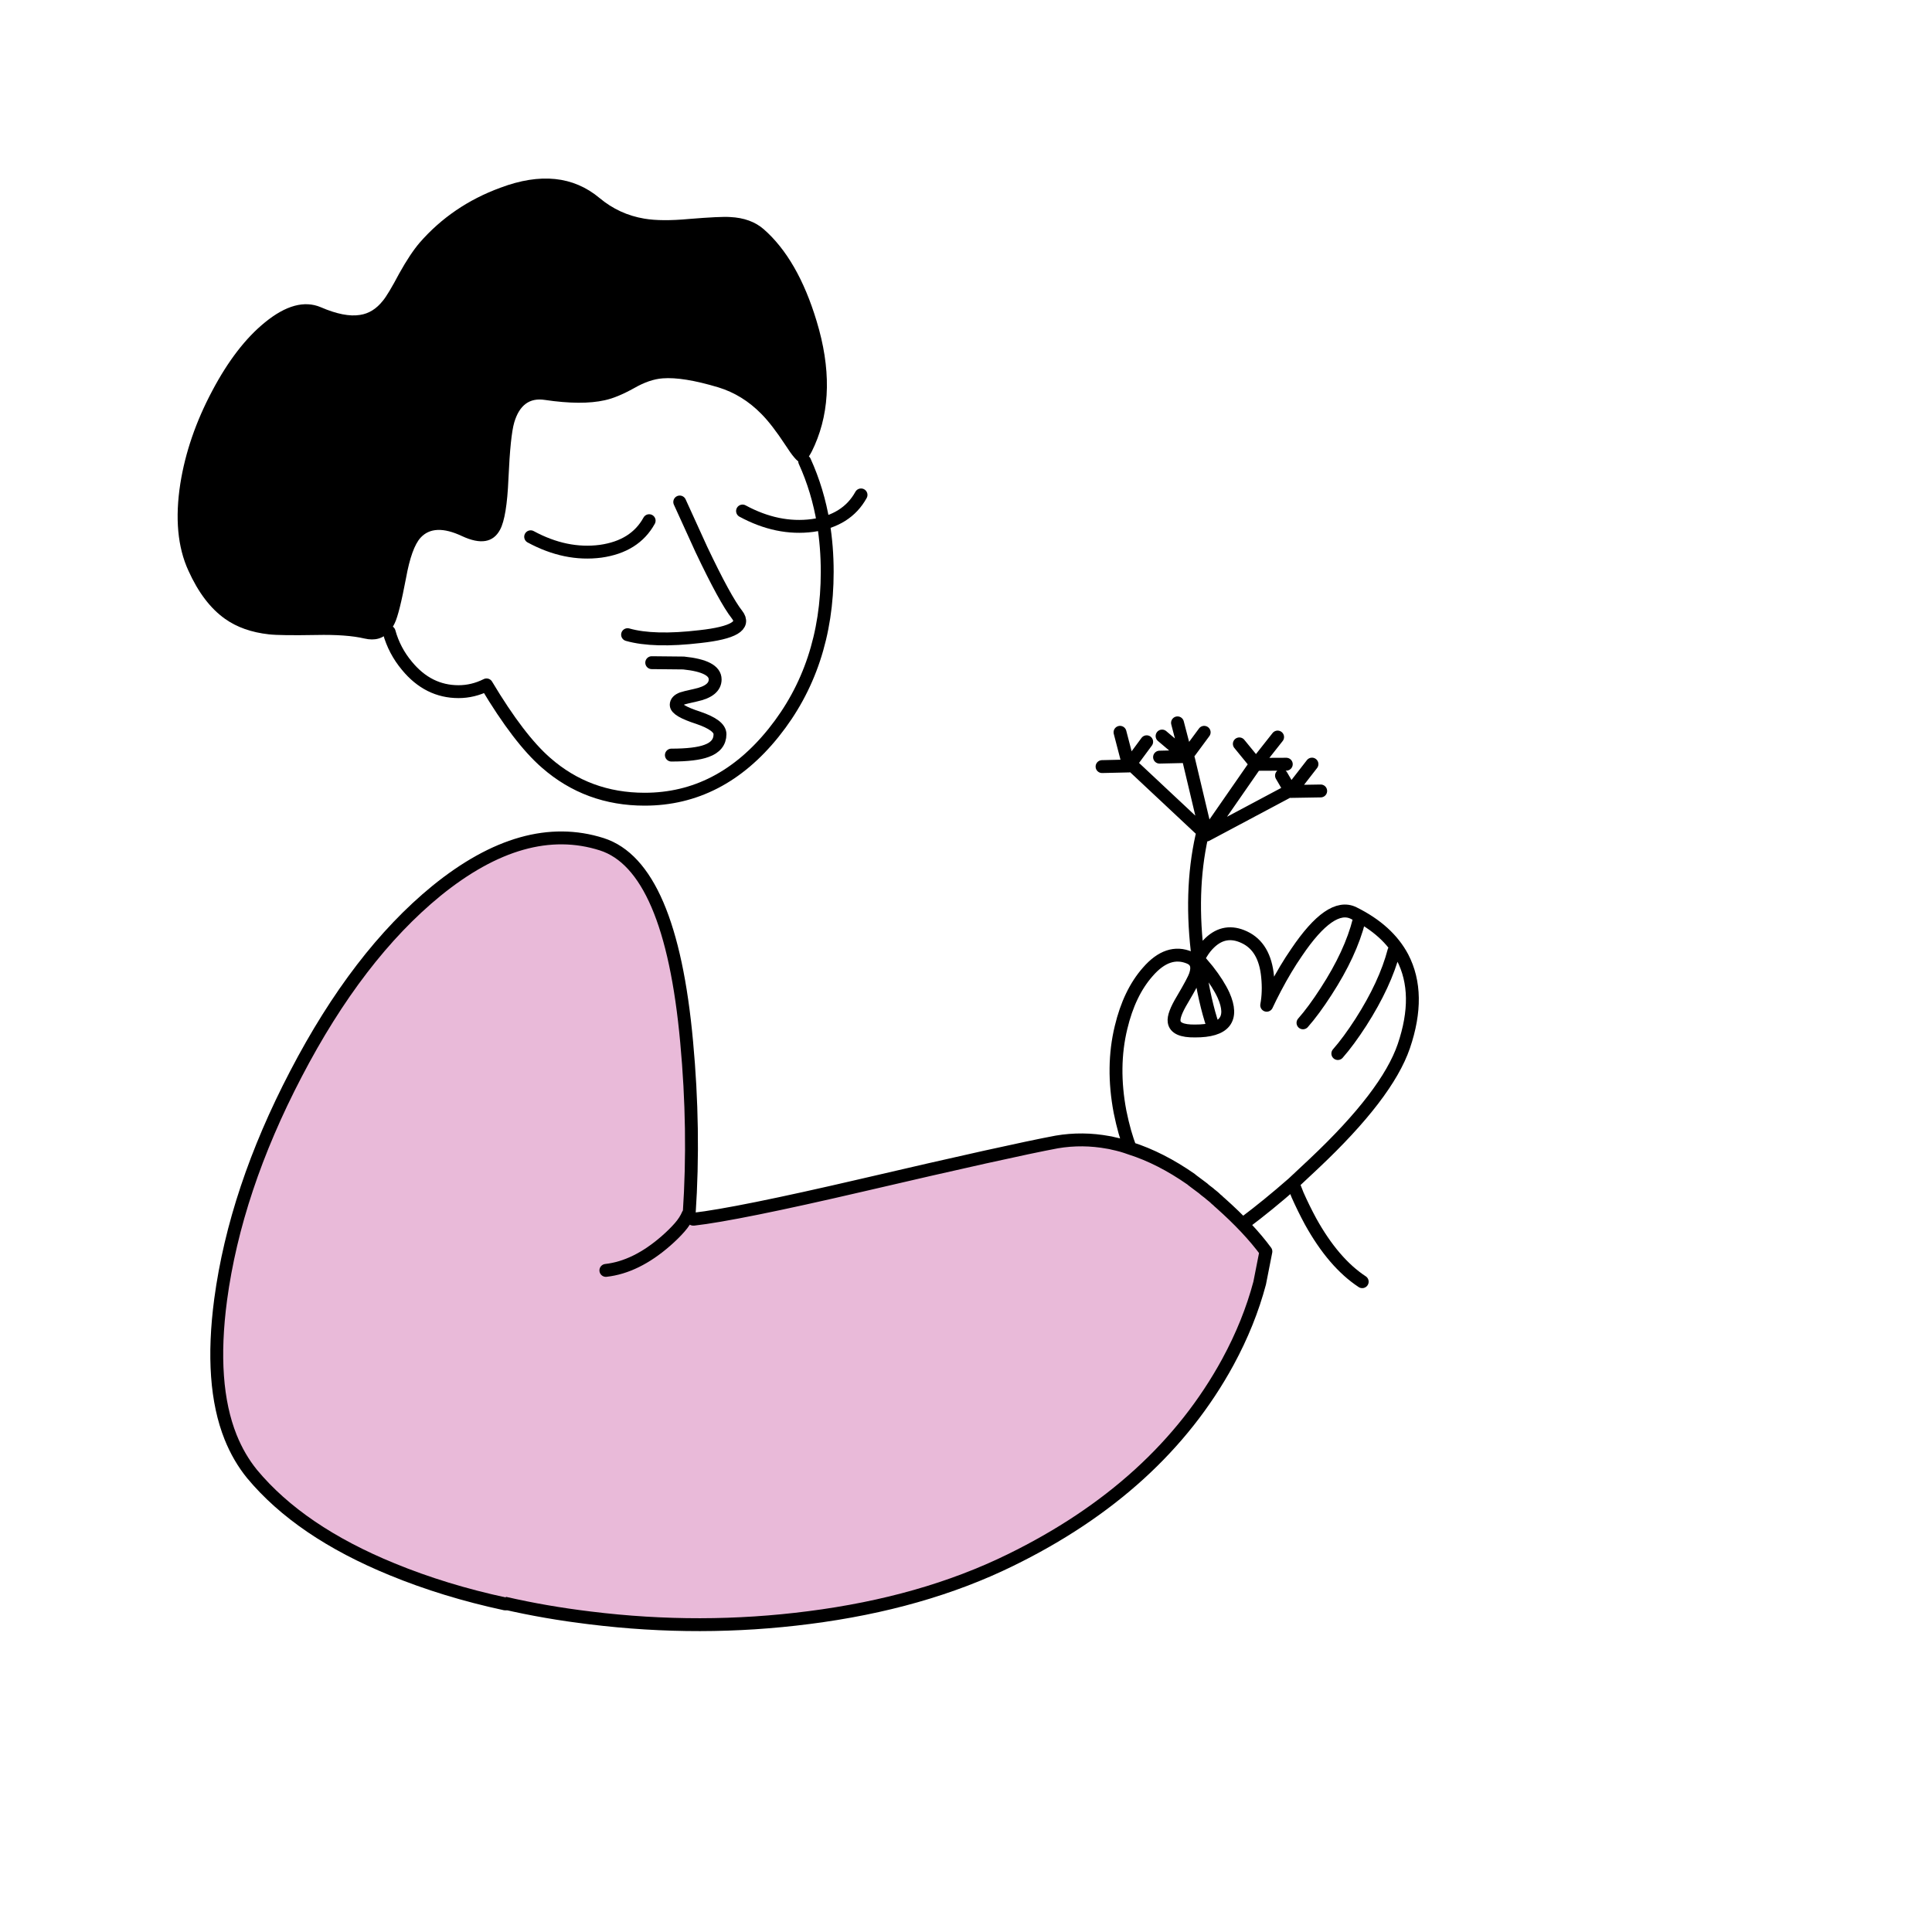 <?xml version="1.0" encoding="utf-8"?><svg id="olainfarm_pic_1_1" image-rendering="auto" baseProfile="basic" version="1.1" x="0px" y="0px" width="300" height="300" xmlns="http://www.w3.org/2000/svg" xmlns:xlink="http://www.w3.org/1999/xlink"><defs><g id="Symbol-12_" overflow="visible"><path id="Layer57_0_1_STROKES" stroke="#000" stroke-width="2" stroke-linejoin="round" stroke-linecap="round" fill="none" d="M9.2 -2.45Q7 1.55 1.65 2.3 -3.75 3 -9.2 .05" test="Symbol 12_"/></g></defs><g id="Scene-1" overflow="visible"><g id="Symbol-1_" transform="translate(126.3 138.05)"><g id="Symbol-13" transform="translate(78 82)"><path id="Layer58_0_1_STROKES" stroke="#000" stroke-opacity="0" stroke-width="2" stroke-linejoin="round" stroke-linecap="round" fill="none" d="M9.2 -2.45Q7.4 .9 3.35 1.95 2.55 2.2 1.65 2.3 -3.75 3.05 -9.2 .1" test="Symbol 13"/></g><use xlink:href="#Symbol-12_" transform="translate(-34.7 -54.75)"><animateTransform attributeName="transform" additive="replace" type="translate" repeatCount="indefinite" dur="12s" keyTimes="0;.093;.15;.227;1" values="-34.7,-54.75;-34.7,-54.75;-34.7,-52.5;-34.7,-54.75;-34.7,-54.75"/></use><use xlink:href="#Symbol-12_" transform="translate(-1.8 -58.75)"><animateTransform attributeName="transform" additive="replace" type="translate" repeatCount="indefinite" dur="12s" keyTimes="0;.097;.153;.23;1" values="-1.8,-58.75;-1.8,-58.75;-1.8,-56.5;-1.8,-58.75;-1.8,-58.75"/></use><path fill="#000" stroke="none" d="M.2 -68.9Q3.85 -77.2 .5 -88.2 -2.4 -97.8 -7.7 -102.45 -9.7 -104.2 -12.95 -104.35 -14.4 -104.45 -19.3 -104.05 -23.6 -103.65 -26.25 -104.1 -30.15 -104.75 -33.2 -107.3 -39.3 -112.4 -48.6 -108.9 -56.1 -106.15 -61.15 -100.35 -62.6 -98.65 -64.3 -95.6 -66.05 -92.3 -66.85 -91.35 -68.35 -89.45 -70.4 -89.15 -72.8 -88.75 -76.5 -90.35 -80.3 -91.95 -85.15 -88 -89.65 -84.35 -93.35 -77.35 -97.15 -70.2 -98.3 -62.95 -99.55 -54.9 -97.05 -49.45 -94.75 -44.35 -91.35 -41.95 -88.6 -40 -84.55 -39.55 -82.8 -39.35 -77.2 -39.45 -72.45 -39.55 -69.7 -38.9 -67.301 -38.346 -65.9 -39.95 -65.380 -40.474 -65 -41.3 -64.3 -42.75 -63.25 -48.3 -62.4 -53 -61 -54.55 -58.9 -56.85 -54.55 -54.8 -50.25 -52.8 -48.65 -55.8 -47.6 -57.75 -47.35 -63.7 -47.05 -70.4 -46.45 -72.45 -45.25 -76.5 -41.7 -75.95 -35.95 -75.1 -32.4 -75.9 -30.5 -76.3 -27.8 -77.8 -25.45 -79.15 -23.4 -79.3 -20.25 -79.55 -14.75 -77.9 -11 -76.75 -8.1 -73.8 -6.45 -72.15 -4.35 -68.95 -2.75 -66.45 -2.05 -66.25 -1.716 -66.166 -1.35 -66.45 -.633 -66.965 .2 -68.9Z" test="Symbol 1_"/><path id="Layer51_0_1_STROKES" stroke="#000" stroke-width="2" stroke-linejoin="round" stroke-linecap="round" fill="none" d="M-1.35 -66.425Q.702 -61.916 1.55 -56.8 2.15 -53.173 2.15 -49.25 2.15 -34.65 -6.15 -24.3 -14.45 -13.95 -26.2 -13.95 -35.05 -13.95 -41.5 -19.6 -45.7 -23.25 -50.75 -31.7 -52.85 -30.65 -55.1 -30.65 -59.8 -30.65 -63.1 -34.65 -65.073 -37.005 -65.875 -39.925M-20.75 -60.1L-17.4 -52.75Q-13.7 -44.95 -11.85 -42.6 -9.85 -40.05 -17.6 -39.2 -24.8 -38.35 -28.85 -39.5" test="Symbol 1_"/><g id="Symbol-6_" transform="translate(-19.8 -27.95)"><animateTransform attributeName="transform" additive="replace" type="translate" repeatCount="indefinite" dur="12s" keyTimes="0;.097;.147;.16;.223;1" values="-19.8,-27.95;-19.8,-27.95;-14.3,-27.95;-14.3,-27.95;-19.8,-27.95;-19.8,-27.95"/><path id="Layer56_0_1_STROKES" stroke="#000" stroke-width="2" stroke-linejoin="round" stroke-linecap="round" fill="none" d="M-5.3 -7.2L-.35 -7.15Q4.55 -6.65 4.55 -4.6 4.55 -2.8 1.5 -2.15 -.3 -1.75 -.55 -1.65 -1.5 -1.3 -1.5 -.65 -1.5 .25 1.9 1.35 5.3 2.5 5.3 3.9 5.3 5.75 3.2 6.5 1.45 7.15 -2.25 7.15" test="Symbol 6_"/></g><g display="none"><g id="Symbol-11_" transform="translate(53.4 -32.35)"><animateTransform attributeName="transform" additive="replace" type="translate" repeatCount="indefinite" dur="12s" keyTimes="0;.157;.157;.16;.16;.163;.163;.167;.167;.17;.17;.173;.173;.177;.177;.18;.18;.183;.183;.187;.187;.19;.19;.193;.193;.197;.197;.2;.2;.203;.203;.207;.207;.21;.21;1" values="53.4,-32.4;53.4,-32.4;63.179,-32.129;63.179,-32.129;72.459,-31.333;72.459,-31.333;80.92,-30.191;80.92,-30.191;88.793,-28.837;88.793,-28.837;96.099,-27.17;96.099,-27.17;102.65,-25.241;102.65,-25.241;108.608,-23.204;108.608,-23.204;113.912,-21.048;113.912,-21.048;118.58,-19.038;118.58,-19.038;122.576,-16.911;122.576,-16.911;126,-14.949;126,-14.949;128.88,-13.088;128.88,-13.088;131.153,-11.555;131.153,-11.555;132.944,-10.335;132.944,-10.335;134.18,-9.405;134.18,-9.405;135.01,-8.829;135.01,-8.829;135.382,-8.557;135.382,-8.557" calcMode="discrete"/><animateTransform attributeName="transform" additive="sum" type="rotate" repeatCount="indefinite" dur="12s" keyTimes="0;.157;.157;.16;.16;.163;.163;.167;.167;.17;.17;.173;.173;.177;.177;.18;.18;.183;.183;.187;.187;.19;.19;.193;.193;.197;.197;.2;.2;.203;.203;.207;.207;.21;.21;1" values="0,0,0;0,0,0;18.658,0,0;18.658,0,0;36.196,0,0;36.196,0,0;52.617,0,0;52.617,0,0;67.919,0,0;67.919,0,0;82.096,0,0;82.096,0,0;95.158,0,0;95.158,0,0;107.104,0,0;107.104,0,0;117.926,0,0;117.926,0,0;127.635,0,0;127.635,0,0;136.225,0,0;136.225,0,0;143.692,0,0;143.692,0,0;150.039,0,0;150.039,0,0;155.27,0,0;155.27,0,0;159.378,0,0;159.378,0,0;162.372,0,0;162.372,0,0;164.243,0,0;164.243,0,0;164.997,0,0;164.997,0,0" calcMode="discrete"/><animateTransform attributeName="transform" additive="sum" type="scale" repeatCount="indefinite" dur="12s" keyTimes="0;.157;.157;.16;.16;.167;.167;.17;.17;.177;.177;.183;.183;.193;.193;1" values="1,1;1,1;1,.999;1,.999;.998,.998;.998,.998;1,.999;1,.999;1,1;1,1;1,.999;1,.999;.998,.998;.998,.998;1,.999;1,.999" calcMode="discrete"/><animateTransform attributeName="transform" additive="sum" type="translate" repeatCount="indefinite" dur="12s" keyTimes="0;.157;.157;.16;.16;.163;.163;.167;.167;.17;.17;.173;.173;.177;.177;.18;.18;.183;.183;.19;.19;.193;.193;.197;.197;.2;.2;.203;.203;.207;.207;.21;.21;1" values="0,.05;0,.05;-.05,.1;-.05,.1;-.15,.15;-.15,.15;-.05,.05;-.05,.05;0,.1;0,.1;0,.15;0,.15;0,.1;0,.1;.05,.15;.05,.15;.05,.1;.05,.1;.1,.15;.1,.15;.15,.05;.15,.05;.15,.1;.15,.1;.1,.15;.1,.15;.1,0;.1,0;0,.1;0,.1;.1,.05;.1,.05;.2,.15;.2,.15" calcMode="discrete"/><animate attributeName="opacity" repeatCount="indefinite" dur="12s" keyTimes="0;.157;.157;.16;.16;.163;.163;.167;.167;.17;.17;.173;.173;.177;.177;.18;.18;.183;.183;.187;.187;.19;.19;.193;.193;.197;.197;.2;.2;.203;.203;.207;.207;1" values="1;1;.89;.89;.78;.78;.68;.68;.59;.59;.5;.5;.42;.42;.35;.35;.29;.29;.23;.23;.18;.18;.13;.13;.09;.09;.06;.06;.04;.04;.02;.02;0;0" calcMode="discrete"/><path id="Layer55_0_1_STROKES" stroke="#000" stroke-width="2" stroke-linejoin="round" stroke-linecap="round" fill="none" d="M.1 -3L4.45 8.3M-4.45 -6L-.3 -3.35 -2.35 -8.35M1.95 -7.45L-.3 -3.35 -4.4 -2.7" test="Symbol 11_"/></g><animate attributeName="display" repeatCount="indefinite" dur="12s" keyTimes="0;.153;.213;1" values="none;inline;none;none"/></g><g display="none"><g id="Symbol-10_" transform="translate(64.15 -31.2)"><animateTransform attributeName="transform" additive="replace" type="translate" repeatCount="indefinite" dur="12s" keyTimes="0;.167;.167;.17;.17;.173;.173;.177;.177;.18;.18;.183;.183;.187;.187;.19;.19;.193;.193;.197;.197;.2;.2;.203;.203;.207;.207;.21;.21;.213;.213;.217;.217;.22;.22;.223;.223;.227;.227;.23;.23;1" values="64.15,-31.25;64.15,-31.25;71.974,-31.729;71.974,-31.729;79.135,-31.733;79.135,-31.733;85.997,-31.405;85.997,-31.405;92.44,-30.767;92.44,-30.767;98.481,-29.976;98.481,-29.976;104.074,-29.007;104.074,-29.007;109.282,-27.757;109.282,-27.757;114.037,-26.433;114.037,-26.433;118.329,-25.061;118.329,-25.061;122.261,-23.514;122.261,-23.514;125.743,-22.125;125.743,-22.125;128.862,-20.801;128.862,-20.801;131.487,-19.511;131.487,-19.511;133.728,-18.365;133.728,-18.365;135.661,-17.236;135.661,-17.236;137.28,-16.428;137.28,-16.428;138.544,-15.693;138.544,-15.693;139.294,-15.14;139.294,-15.14;139.88,-14.9;139.88,-14.9;140.019,-14.835;140.019,-14.835" calcMode="discrete"/><animateTransform attributeName="transform" additive="sum" type="rotate" repeatCount="indefinite" dur="12s" keyTimes="0;.167;.167;.17;.17;.173;.173;.177;.177;.18;.18;.183;.183;.187;.187;.19;.19;.193;.193;.197;.197;.2;.2;.203;.203;.207;.207;.21;.21;.213;.213;.217;.217;.22;.22;.223;.223;.227;.227;.23;.23;1" values="0,0,0;0,0,0;7.312,0,0;7.312,0,0;14.251,0,0;14.251,0,0;20.812,0,0;20.812,0,0;26,0,0;26,0,0;32.812,0,0;32.812,0,0;38.251,0,0;38.251,0,0;43.314,0,0;43.314,0,0;48,0,0;48,0,0;52.314,0,0;52.314,0,0;56.25,0,0;56.25,0,0;59.813,0,0;59.813,0,0;63.002,0,0;63.002,0,0;65.813,0,0;65.813,0,0;68.251,0,0;68.251,0,0;70.313,0,0;70.313,0,0;72.002,0,0;72.002,0,0;73.315,0,0;73.315,0,0;74.251,0,0;74.251,0,0;74.814,0,0;74.814,0,0;75,0,0;75,0,0" calcMode="discrete"/><animateTransform attributeName="transform" additive="sum" type="scale" repeatCount="indefinite" dur="12s" keyTimes="0;.17;.17;.18;.18;.203;.203;1" values="1,1;1,1;1,.999;1,.999;.998,.998;.998,.998;1,.999;1,.999" calcMode="discrete"/><animateTransform attributeName="transform" additive="sum" type="translate" repeatCount="indefinite" dur="12s" keyTimes="0;.167;.167;.17;.17;.173;.173;.177;.177;.18;.18;.183;.183;.187;.187;.19;.19;.193;.193;.197;.197;.2;.2;.203;.203;.207;.207;.21;.21;.213;.213;.217;.217;.22;.22;.227;.227;.23;.23;1" values="0,.05;0,.05;-.15,.2;-.15,.2;-.05,.15;-.05,.15;-.1,.15;-.1,.15;-.05,.1;-.05,.1;0,.15;0,.15;0,.2;0,.2;.05,.1;.05,.1;0,.05;0,.05;0,.1;0,.1;-.05,.1;-.05,.1;0,.05;0,.05;-.05,.1;-.05,.1;0,.15;0,.15;.05,.05;.05,.05;-.05,.1;-.05,.1;.05,.1;.05,.1;0,.15;0,.15;.05,.2;.05,.2;.1,.15;.1,.15" calcMode="discrete"/><animate attributeName="opacity" repeatCount="indefinite" dur="12s" keyTimes="0;.167;.167;.17;.17;.173;.173;.177;.177;.18;.18;.183;.183;.187;.187;.19;.19;.193;.193;.197;.197;.2;.2;.203;.203;.207;.207;.21;.21;.213;.213;.217;.217;.22;.22;.223;.223;.227;.227;1" values="1;1;.9;.9;.81;.81;.72;.72;.64;.64;.56;.56;.49;.49;.42;.42;.36;.36;.3;.3;.25;.25;.2;.2;.16;.16;.12;.12;.09;.09;.06;.06;.04;.04;.02;.02;.01;.01;0;0" calcMode="discrete"/><path id="Layer54_0_1_STROKES" stroke="#000" stroke-width="2" stroke-linejoin="round" stroke-linecap="round" fill="none" d="M5.35 -4.4L.7 -3.7 -2.35 -6.45M3.4 -8.35L.7 -3.7M-5.3 8.3L.5 -3.45" test="Symbol 10_"/></g><animate attributeName="display" repeatCount="indefinite" dur="12s" keyTimes="0;.163;.233;1" values="none;inline;none;none"/></g><g id="Symbol-9_" transform="matrix(.991 .134 -.134 .991 2.35 42.5)"><animateTransform attributeName="transform" additive="replace" type="translate" repeatCount="indefinite" dur="12s" keyTimes="0;.08;.137;.167;.227;.3;1" values="2.733,42.602;2.733,42.602;7.753,34.137;7.7,35.3;2.743,45.377;2.733,42.602;2.733,42.602"/><animateTransform attributeName="transform" additive="sum" type="rotate" repeatCount="indefinite" dur="12s" keyTimes="0;.08;.137;.167;.227;.3;1" values="7.713,0,0;7.713,0,0;-1.976,0,0;0,0,0;9,0,0;7.713,0,0;7.713,0,0"/><animateTransform attributeName="transform" additive="sum" type="scale" repeatCount="indefinite" dur="12s" keyTimes="0;.167;.227;.3;1" values="1,1;1,1;1,.999;1,1;1,1"/><animateTransform attributeName="transform" additive="sum" type="translate" repeatCount="indefinite" dur="12s" keyTimes="0;.137;.167;.227;.3;1" values="-.4,-.1;-.4,-.1;-.3,0;-.45,0;-.4,-.1;-.4,-.1"/><path fill="#E9BAD9" stroke="none" d="M46.15 -8.5Q45.45 -8.65 44.8 -8.75 44.05 -8.85 43.35 -8.9 43 -8.95 42.65 -8.95 38.55 -9.15 34.7 -7.95 27.6 -5.6 5.65 2.75 -13.05 9.85 -19.6 11.5L-19.65 11.5Q-58.6 23.2 -72.5 31.25 -89.5 41.1 -85.95 53.6 -84.3 56.65 -82 58.9 -73.6 66.95 -58.7 71.15 -50.25 73.55 -40.7 74.5 -34.2 75.1 -27.2 75 -9.9 74.8 6.45 70.4 23.65 65.8 36.2 57.4 57.7 43.05 65.6 22.35 68.05 15.9 68.85 9.55L69.15 4.55Q66.05 1.35 61.15 -1.95 60.9 -2.1 60.65 -2.3 60.5 -2.4 60.4 -2.45 60.15 -2.65 59.9 -2.8 59.65 -2.95 59.4 -3.1 59.2 -3.25 59 -3.35 58.8 -3.45 58.65 -3.55 58.5 -3.65 58.4 -3.7 58.2 -3.85 58 -3.95 57.3 -4.35 56.65 -4.7 56.45 -4.8 56.3 -4.9 56.2 -4.95 56.15 -5 51 -7.65 46.15 -8.5Z" test="Symbol 9_"/><path id="Layer53_0_1_STROKES" stroke="#000" stroke-width="2" stroke-linejoin="round" stroke-linecap="round" fill="none" d="M47 -69.6L51.35 -58.3 57.3 -69.95M42.45 -72.6L46.6 -69.95 44.55 -74.95M48.85 -74.05L46.6 -69.95 42.5 -69.3M62.15 -70.85L57.5 -70.2 54.5 -73M66.1 -71.4L63.4 -66.75 68 -67.45M63.4 -66.75L61.65 -69M60.25 -74.85L57.5 -70.2M51.35 -58.3L62.95 -66.65M35.9 -72.3L37.95 -67.3 40.2 -71.4M37.95 -67.3L33.85 -66.65M70.1 -31.4Q71.5 -33.5 73 -36.7 76 -43.05 76.6 -48.35M50.65 -58Q49.9 -49.15 52.65 -39.05 52.75 -39.4 53 -39.95 53.45 -41 54.1 -41.8 56.15 -44.35 59.3 -43.35 62.65 -42.3 63.7 -37.75 64.25 -35.45 64.15 -33.35 64.5 -34.5 65.1 -36.15 66.3 -39.45 67.65 -42.1 71.85 -50.6 75.6 -49.35 81.25 -47.45 84.05 -43.55 87.75 -38.3 86.1 -29.9 84.55 -22.1 74.75 -10 73.3 -8.2 71.9 -6.5L72.85 -4.8Q74.05 -2.85 75.4 -1 79.8 4.9 84.6 7.2M76.1 -27.4Q77.5 -29.5 79 -32.7 81.95 -39.05 82.6 -44.35M46.15 -8.5Q44.95 -10.6 43.8 -13.9 41.55 -20.65 42.2 -26.9 42.75 -32.4 45.15 -36 47.8 -40.05 51.35 -39.05 52.95 -38.55 52.55 -36.5 52.4 -35.65 51.05 -32.45 49.95 -29.9 50.25 -28.9 50.65 -27.45 53.65 -27.9 60.5 -28.8 57.3 -34 56.25 -35.65 54.35 -37.5L52.7 -39Q52.85 -38.45 53 -37.9 54.55 -32.55 56.3 -29.05M52.7 -39L52.65 -39.05M-85.95 53.6Q-84.3 56.65 -82 58.9 -73.6 66.95 -58.7 71.15 -50.25 73.55 -40.7 74.5 -34.2 75.1 -27.2 75 -9.9 74.8 6.45 70.4 23.65 65.8 36.2 57.4 57.7 43.05 65.6 22.35 68.05 15.9 68.85 9.55L69.15 4.55Q66.05 1.35 61.15 -1.95 60.9 -2.1 60.65 -2.3 60.5 -2.4 60.4 -2.45 60.15 -2.65 59.9 -2.8 59.65 -2.95 59.4 -3.1 59.2 -3.25 59 -3.35 58.8 -3.45 58.65 -3.55 58.5 -3.65 58.4 -3.7 58.2 -3.85 58 -3.95 57.3 -4.35 56.65 -4.7 56.45 -4.8 56.3 -4.9 56.2 -4.95 56.15 -5 51 -7.65 46.15 -8.5 45.45 -8.65 44.8 -8.75 44.05 -8.85 43.35 -8.9 43 -8.95 42.65 -8.95 38.55 -9.15 34.7 -7.95 27.6 -5.6 5.65 2.75 -13.05 9.85 -19.6 11.5L-19.65 11.5M38.7 -67.3L51.35 -58.3M71.9 -6.5Q68.5 -2.6 65.3 .55" test="Symbol 9_"/></g><g id="Symbol-8_" transform="matrix(.994 .113 -.113 .994 -54.85 50.15)"><animateTransform attributeName="transform" additive="replace" type="translate" repeatCount="indefinite" dur="12s" keyTimes="0;.08;.137;.167;.227;.3;1" values="-55.015,50.227;-55.015,50.227;-47.15,50.15;-47.15,50.15;-55.187,49.355;-55.015,50.227;-55.015,50.227"/><animateTransform attributeName="transform" additive="sum" type="rotate" repeatCount="indefinite" dur="12s" keyTimes="0;.08;.137;.167;.227;.3;1" values="6.466,0,0;6.466,0,0;0,0,0;0,0,0;11,0,0;6.466,0,0;6.466,0,0"/><animateTransform attributeName="transform" additive="sum" type="scale" repeatCount="indefinite" dur="12s" keyTimes="0;.167;.227;.3;1" values="1,1;1,1;1,.999;1,1;1,1"/><animateTransform attributeName="transform" additive="sum" type="translate" repeatCount="indefinite" dur="12s" keyTimes="0;.08;.137;.167;.227;.3;1" values=".2,-.15;.2,-.15;.05,0;.05,0;.2,-.2;.2,-.15;.2,-.15"/><path fill="#E9BAD9" stroke="none" d="M35.2 -3.65Q35.309 -3.809 35.35 -3.85 34.75 -16.8 31.95 -30.2 26.4 -57 15.4 -59.2 3 -61.65 -9.3 -49.1 -20.3 -37.8 -27.75 -18.4 -35.05 .55 -35.4 17.7 -35.65 30.95 -31.45 38.75 -29.8 41.8 -27.5 44.05 -19.1 52.1 -4.2 56.3 4.25 58.7 13.8 59.65L13.8 39.8 34.1 -1.5Q33.337 -.341 32.25 .85 28.1 5.4 23.5 6.45 28.1 5.4 32.25 .85 33.337 -.341 34.1 -1.5L35.15 -3.55Q35.179 -3.598 35.2 -3.65Z" test="Symbol 8_"/><path id="Layer52_0_1_STROKES" stroke="#000" stroke-width="2" stroke-linejoin="round" stroke-linecap="round" fill="none" d="M34.125 -1.475Q34.867 -2.537 35.2 -3.65M13.8 59.65Q4.25 58.7 -4.2 56.3 -19.1 52.1 -27.5 44.05 -29.8 41.8 -31.45 38.75 -35.65 30.95 -35.4 17.7 -35.05 .55 -27.75 -18.4 -20.3 -37.8 -9.3 -49.1 3 -61.65 15.4 -59.2 26.4 -57 31.95 -30.2 34.75 -16.8 35.35 -3.85M23.5 6.45Q28.1 5.4 32.25 .85 33.337 -.341 34.125 -1.475" test="Symbol 8_"/></g><g display="none" id="Symbol 1__3.59"><path id="Layer50_0_1_STROKES" stroke="#000" stroke-width="2" stroke-linejoin="round" stroke-linecap="round" fill="none" d="M16.6 -8.3Q16.184 -8.470 15.75 -8.7" test="Symbol 1_"/><animate attributeName="display" repeatCount="indefinite" dur="12s" keyTimes="0;.197;.2;1" values="none;inline;none;none"/></g><g display="none" id="Symbol 1__3.58"><path id="Layer49_0_1_STROKES" stroke="#000" stroke-width="2" stroke-linejoin="round" stroke-linecap="round" fill="none" d="M18.05 -7.8Q16.974 -8.052 15.75 -8.7" test="Symbol 1_"/><animate attributeName="display" repeatCount="indefinite" dur="12s" keyTimes="0;.193;.197;1" values="none;inline;none;none"/></g><g display="none" id="Symbol 1__3.57"><path id="Layer48_0_1_STROKES" stroke="#000" stroke-width="2" stroke-linejoin="round" stroke-linecap="round" fill="none" d="M19.65 -7.65Q17.938 -7.543 15.75 -8.7" test="Symbol 1_"/><animate attributeName="display" repeatCount="indefinite" dur="12s" keyTimes="0;.19;.193;1" values="none;inline;none;none"/></g><g display="none" id="Symbol 1__3.56"><path id="Layer47_0_1_STROKES" stroke="#000" stroke-width="2" stroke-linejoin="round" stroke-linecap="round" fill="none" d="M21.6 -8.35Q21.089 -7.929 20.35 -7.75 18.4 -7.3 15.75 -8.7" test="Symbol 1_"/><animate attributeName="display" repeatCount="indefinite" dur="12s" keyTimes="0;.187;.19;1" values="none;inline;none;none"/></g><g display="none" id="Symbol 1__3.55"><path id="Layer46_0_1_STROKES" stroke="#000" stroke-width="2" stroke-linejoin="round" stroke-linecap="round" fill="none" d="M22.65 -10.35Q22.597 -10.050 22.5 -9.75 22 -8.15 20.35 -7.75 18.4 -7.3 15.75 -8.7" test="Symbol 1_"/><animate attributeName="display" repeatCount="indefinite" dur="12s" keyTimes="0;.183;.187;1" values="none;inline;none;none"/></g><g display="none" id="Symbol 1__3.54"><path id="Layer45_0_1_STROKES" stroke="#000" stroke-width="2" stroke-linejoin="round" stroke-linecap="round" fill="none" d="M21.3 -13.8Q21.766 -13.366 22.1 -12.8 23 -11.3 22.5 -9.75 22 -8.15 20.35 -7.75 18.4 -7.3 15.75 -8.7" test="Symbol 1_"/><animate attributeName="display" repeatCount="indefinite" dur="12s" keyTimes="0;.18;.183;1" values="none;inline;none;none"/></g><g display="none" id="Symbol 1__3.52"><path id="Layer44_0_1_STROKES" stroke="#000" stroke-width="2" stroke-linejoin="round" stroke-linecap="round" fill="none" d="M18.9 -15.1Q21.1 -14.5 22.1 -12.8 23 -11.3 22.5 -9.75 22 -8.15 20.35 -7.75 18.4 -7.3 15.75 -8.7" test="Symbol 1_"/><animate attributeName="display" repeatCount="indefinite" dur="12s" keyTimes="0;.173;.18;1" values="none;inline;none;none"/></g><g display="none" id="Symbol 1__3.51"><path id="Layer43_0_1_STROKES" stroke="#000" stroke-width="2" stroke-linejoin="round" stroke-linecap="round" fill="none" d="M18.9 -15.1Q21.1 -14.5 22.1 -12.8 23 -11.3 22.5 -9.75 22 -8.15 20.35 -7.75 18.643 -7.356 16.4 -8.375" test="Symbol 1_"/><animate attributeName="display" repeatCount="indefinite" dur="12s" keyTimes="0;.17;.173;1" values="none;inline;none;none"/></g><g display="none" id="Symbol 1__3.50"><path id="Layer42_0_1_STROKES" stroke="#000" stroke-width="2" stroke-linejoin="round" stroke-linecap="round" fill="none" d="M18.9 -15.1Q21.1 -14.5 22.1 -12.8 23 -11.3 22.5 -9.75 22 -8.15 20.35 -7.75 19.238 -7.493 17.9 -7.85" test="Symbol 1_"/><animate attributeName="display" repeatCount="indefinite" dur="12s" keyTimes="0;.167;.17;1" values="none;inline;none;none"/></g><g display="none" id="Symbol 1__3.49"><path id="Layer41_0_1_STROKES" stroke="#000" stroke-width="2" stroke-linejoin="round" stroke-linecap="round" fill="none" d="M18.9 -15.1Q21.1 -14.5 22.1 -12.8 23 -11.3 22.5 -9.75 22 -8.15 20.35 -7.75 19.780 -7.618 19.15 -7.65" test="Symbol 1_"/><animate attributeName="display" repeatCount="indefinite" dur="12s" keyTimes="0;.163;.167;1" values="none;inline;none;none"/></g><g display="none" id="Symbol 1__3.48"><path id="Layer40_0_1_STROKES" stroke="#000" stroke-width="2" stroke-linejoin="round" stroke-linecap="round" fill="none" d="M18.9 -15.1Q21.1 -14.5 22.1 -12.8 23 -11.3 22.5 -9.75 22.398 -9.425 22.25 -9.15" test="Symbol 1_"/><animate attributeName="display" repeatCount="indefinite" dur="12s" keyTimes="0;.16;.163;1" values="none;inline;none;none"/></g><g display="none" id="Symbol 1__3.47"><path id="Layer39_0_1_STROKES" stroke="#000" stroke-width="2" stroke-linejoin="round" stroke-linecap="round" fill="none" d="M18.9 -15.1Q21.1 -14.5 22.1 -12.8 22.516 -12.105 22.625 -11.4" test="Symbol 1_"/><animate attributeName="display" repeatCount="indefinite" dur="12s" keyTimes="0;.157;.16;1" values="none;inline;none;none"/></g><g display="none" id="Symbol 1__3.46"><path id="Layer38_0_1_STROKES" stroke="#000" stroke-width="2" stroke-linejoin="round" stroke-linecap="round" fill="none" d="M18.9 -15.1Q20.723 -14.602 21.725 -13.35" test="Symbol 1_"/><animate attributeName="display" repeatCount="indefinite" dur="12s" keyTimes="0;.153;.157;1" values="none;inline;none;none"/></g><g display="none" id="Symbol 1__2.53"><path id="Layer37_0_1_STROKES" stroke="#000" stroke-width="2" stroke-linejoin="round" stroke-linecap="round" fill="none" d="M17.85 -15.425L18.9 -15.1" test="Symbol 1_"/><animate attributeName="display" repeatCount="indefinite" dur="12s" keyTimes="0;.177;.18;1" values="none;inline;none;none"/></g><g display="none" id="Symbol 1__2.52"><path id="Layer36_0_1_STROKES" stroke="#000" stroke-width="2" stroke-linejoin="round" stroke-linecap="round" fill="none" d="M17.5 -15.5L18.9 -15.1" test="Symbol 1_"/><animate attributeName="display" repeatCount="indefinite" dur="12s" keyTimes="0;.173;.177;1" values="none;inline;none;none"/></g><g display="none" id="Symbol 1__2.51"><path id="Layer35_0_1_STROKES" stroke="#000" stroke-width="2" stroke-linejoin="round" stroke-linecap="round" fill="none" d="M16.45 -15.85L18.9 -15.1" test="Symbol 1_"/><animate attributeName="display" repeatCount="indefinite" dur="12s" keyTimes="0;.17;.173;1" values="none;inline;none;none"/></g><g display="none" id="Symbol 1__2.50"><path id="Layer34_0_1_STROKES" stroke="#000" stroke-width="2" stroke-linejoin="round" stroke-linecap="round" fill="none" d="M14.7 -16.4L18.9 -15.1" test="Symbol 1_"/><animate attributeName="display" repeatCount="indefinite" dur="12s" keyTimes="0;.167;.17;1" values="none;inline;none;none"/></g><g display="none" id="Symbol 1__2.49"><path id="Layer33_0_1_STROKES" stroke="#000" stroke-width="2" stroke-linejoin="round" stroke-linecap="round" fill="none" d="M12.2 -17.15L18.9 -15.1" test="Symbol 1_"/><animate attributeName="display" repeatCount="indefinite" dur="12s" keyTimes="0;.163;.167;1" values="none;inline;none;none"/></g><g display="none" id="Symbol 1__2.48"><path id="Layer32_0_1_STROKES" stroke="#000" stroke-width="2" stroke-linejoin="round" stroke-linecap="round" fill="none" d="M9.05 -18.15L18.9 -15.1" test="Symbol 1_"/><animate attributeName="display" repeatCount="indefinite" dur="12s" keyTimes="0;.16;.163;1" values="none;inline;none;none"/></g><g display="none" id="Symbol 1__2.47"><path id="Layer31_0_1_STROKES" stroke="#000" stroke-width="2" stroke-linejoin="round" stroke-linecap="round" fill="none" d="M5.2 -19.35L18.9 -15.1" test="Symbol 1_"/><animate attributeName="display" repeatCount="indefinite" dur="12s" keyTimes="0;.157;.16;1" values="none;inline;none;none"/></g><g display="none" id="Symbol 1__2.46"><path id="Layer30_0_1_STROKES" stroke="#000" stroke-width="2" stroke-linejoin="round" stroke-linecap="round" fill="none" d="M.6 -20.8L18.9 -15.1" test="Symbol 1_"/><animate attributeName="display" repeatCount="indefinite" dur="12s" keyTimes="0;.153;.157;1" values="none;inline;none;none"/></g><g display="none" id="Symbol 1__2.45"><path id="Layer29_0_1_STROKES" stroke="#000" stroke-width="2" stroke-linejoin="round" stroke-linecap="round" fill="none" d="M.6 -20.8L13.05 -16.9" test="Symbol 1_"/><animate attributeName="display" repeatCount="indefinite" dur="12s" keyTimes="0;.15;.153;1" values="none;inline;none;none"/></g><g display="none" id="Symbol 1__2.44"><path id="Layer28_0_1_STROKES" stroke="#000" stroke-width="2" stroke-linejoin="round" stroke-linecap="round" fill="none" d="M.6 -20.8L8.5 -18.35" test="Symbol 1_"/><animate attributeName="display" repeatCount="indefinite" dur="12s" keyTimes="0;.147;.15;1" values="none;inline;none;none"/></g><g display="none" id="Symbol 1__2.43"><path id="Layer27_0_1_STROKES" stroke="#000" stroke-width="2" stroke-linejoin="round" stroke-linecap="round" fill="none" d="M.6 -20.8L5.25 -19.35" test="Symbol 1_"/><animate attributeName="display" repeatCount="indefinite" dur="12s" keyTimes="0;.143;.147;1" values="none;inline;none;none"/></g><g display="none" id="Symbol 1__2.42"><path id="Layer26_0_1_STROKES" stroke="#000" stroke-width="2" stroke-linejoin="round" stroke-linecap="round" fill="none" d="M.6 -20.8L3.3 -19.95" test="Symbol 1_"/><animate attributeName="display" repeatCount="indefinite" dur="12s" keyTimes="0;.14;.143;1" values="none;inline;none;none"/></g><g display="none" id="Symbol 1__2.41"><path id="Layer25_0_1_STROKES" stroke="#000" stroke-width="2" stroke-linejoin="round" stroke-linecap="round" fill="none" d="M.6 -20.8L2.65 -20.15" test="Symbol 1_"/><animate attributeName="display" repeatCount="indefinite" dur="12s" keyTimes="0;.137;.14;1" values="none;inline;none;none"/></g><g display="none" id="Symbol 1__1.55"><path id="Layer24_0_1_STROKES" stroke="#000" stroke-width="2" stroke-linejoin="round" stroke-linecap="round" fill="none" d="M37.95 -23.05L39.15 -23.05" test="Symbol 1_"/><animate attributeName="display" repeatCount="indefinite" dur="12s" keyTimes="0;.183;.187;1" values="none;inline;none;none"/></g><g display="none" id="Symbol 1__1.54"><path id="Layer23_0_1_STROKES" stroke="#000" stroke-width="2" stroke-linejoin="round" stroke-linecap="round" fill="none" d="M37.65 -23.05L39.1 -23.05" test="Symbol 1_"/><animate attributeName="display" repeatCount="indefinite" dur="12s" keyTimes="0;.18;.183;1" values="none;inline;none;none"/></g><g display="none" id="Symbol 1__1.53"><path id="Layer22_0_1_STROKES" stroke="#000" stroke-width="2" stroke-linejoin="round" stroke-linecap="round" fill="none" d="M36.65 -23.05L39 -23.05" test="Symbol 1_"/><animate attributeName="display" repeatCount="indefinite" dur="12s" keyTimes="0;.177;.18;1" values="none;inline;none;none"/></g><g display="none" id="Symbol 1__1.52"><path id="Layer21_0_1_STROKES" stroke="#000" stroke-width="2" stroke-linejoin="round" stroke-linecap="round" fill="none" d="M35.05 -23.05L38.8 -23.05" test="Symbol 1_"/><animate attributeName="display" repeatCount="indefinite" dur="12s" keyTimes="0;.173;.177;1" values="none;inline;none;none"/></g><g display="none" id="Symbol 1__1.51"><path id="Layer20_0_1_STROKES" stroke="#000" stroke-width="2" stroke-linejoin="round" stroke-linecap="round" fill="none" d="M32.75 -23.05L38.5 -23.05" test="Symbol 1_"/><animate attributeName="display" repeatCount="indefinite" dur="12s" keyTimes="0;.17;.173;1" values="none;inline;none;none"/></g><g display="none" id="Symbol 1__1.50"><path id="Layer19_0_1_STROKES" stroke="#000" stroke-width="2" stroke-linejoin="round" stroke-linecap="round" fill="none" d="M29.85 -23.05L38.1 -23.05" test="Symbol 1_"/><animate attributeName="display" repeatCount="indefinite" dur="12s" keyTimes="0;.167;.17;1" values="none;inline;none;none"/></g><g display="none" id="Symbol 1__1.49"><path id="Layer18_0_1_STROKES" stroke="#000" stroke-width="2" stroke-linejoin="round" stroke-linecap="round" fill="none" d="M26.3 -23.05L37.65 -23.05" test="Symbol 1_"/><animate attributeName="display" repeatCount="indefinite" dur="12s" keyTimes="0;.163;.167;1" values="none;inline;none;none"/></g><g display="none" id="Symbol 1__1.48"><path id="Layer17_0_1_STROKES" stroke="#000" stroke-width="2" stroke-linejoin="round" stroke-linecap="round" fill="none" d="M25.85 -23.05L34.05 -23.05" test="Symbol 1_"/><animate attributeName="display" repeatCount="indefinite" dur="12s" keyTimes="0;.16;.163;1" values="none;inline;none;none"/></g><g display="none" id="Symbol 1__1.47"><path id="Layer16_0_1_STROKES" stroke="#000" stroke-width="2" stroke-linejoin="round" stroke-linecap="round" fill="none" d="M25.45 -23.05L31.1 -23.05" test="Symbol 1_"/><animate attributeName="display" repeatCount="indefinite" dur="12s" keyTimes="0;.157;.16;1" values="none;inline;none;none"/></g><g display="none" id="Symbol 1__1.46"><path id="Layer15_0_1_STROKES" stroke="#000" stroke-width="2" stroke-linejoin="round" stroke-linecap="round" fill="none" d="M25.2 -23.05L28.8 -23.05" test="Symbol 1_"/><animate attributeName="display" repeatCount="indefinite" dur="12s" keyTimes="0;.153;.157;1" values="none;inline;none;none"/></g><g display="none" id="Symbol 1__1.45"><path id="Layer14_0_1_STROKES" stroke="#000" stroke-width="2" stroke-linejoin="round" stroke-linecap="round" fill="none" d="M24.95 -23.05L27.15 -23.05" test="Symbol 1_"/><animate attributeName="display" repeatCount="indefinite" dur="12s" keyTimes="0;.15;.153;1" values="none;inline;none;none"/></g><g display="none" id="Symbol 1__1.44"><path id="Layer13_0_1_STROKES" stroke="#000" stroke-width="2" stroke-linejoin="round" stroke-linecap="round" fill="none" d="M24.85 -23.05L26.2 -23.05" test="Symbol 1_"/><animate attributeName="display" repeatCount="indefinite" dur="12s" keyTimes="0;.147;.15;1" values="none;inline;none;none"/></g><g display="none" id="Symbol 1__1.43"><path id="Layer12_0_1_STROKES" stroke="#000" stroke-width="2" stroke-linejoin="round" stroke-linecap="round" fill="none" d="M24.8 -23.05L25.85 -23.05" test="Symbol 1_"/><animate attributeName="display" repeatCount="indefinite" dur="12s" keyTimes="0;.143;.147;1" values="none;inline;none;none"/></g><g display="none" id="Symbol 1__0.49"><path id="Layer11_0_1_STROKES" stroke="#000" stroke-width="2" stroke-linejoin="round" stroke-linecap="round" fill="none" d="M26.65 -30.6L27.8 -30.6" test="Symbol 1_"/><animate attributeName="display" repeatCount="indefinite" dur="12s" keyTimes="0;.163;.167;1" values="none;inline;none;none"/></g><g display="none" id="Symbol 1__0.48"><path id="Layer10_0_1_STROKES" stroke="#000" stroke-width="2" stroke-linejoin="round" stroke-linecap="round" fill="none" d="M25.7 -30.6L27.75 -30.6" test="Symbol 1_"/><animate attributeName="display" repeatCount="indefinite" dur="12s" keyTimes="0;.16;.163;1" values="none;inline;none;none"/></g><g display="none" id="Symbol 1__0.47"><path id="Layer9_0_1_STROKES" stroke="#000" stroke-width="2" stroke-linejoin="round" stroke-linecap="round" fill="none" d="M22.85 -30.6L27.55 -30.6" test="Symbol 1_"/><animate attributeName="display" repeatCount="indefinite" dur="12s" keyTimes="0;.157;.16;1" values="none;inline;none;none"/></g><g display="none" id="Symbol 1__0.46"><path id="Layer8_0_1_STROKES" stroke="#000" stroke-width="2" stroke-linejoin="round" stroke-linecap="round" fill="none" d="M18.1 -30.6L27.25 -30.6" test="Symbol 1_"/><animate attributeName="display" repeatCount="indefinite" dur="12s" keyTimes="0;.153;.157;1" values="none;inline;none;none"/></g><g display="none" id="Symbol 1__0.45"><path id="Layer7_0_1_STROKES" stroke="#000" stroke-width="2" stroke-linejoin="round" stroke-linecap="round" fill="none" d="M11.4 -30.6L26.85 -30.6" test="Symbol 1_"/><animate attributeName="display" repeatCount="indefinite" dur="12s" keyTimes="0;.15;.153;1" values="none;inline;none;none"/></g><g display="none" id="Symbol 1__0.44"><path id="Layer6_0_1_STROKES" stroke="#000" stroke-width="2" stroke-linejoin="round" stroke-linecap="round" fill="none" d="M2.85 -30.6L26.3 -30.6" test="Symbol 1_"/><animate attributeName="display" repeatCount="indefinite" dur="12s" keyTimes="0;.147;.15;1" values="none;inline;none;none"/></g><g display="none" id="Symbol 1__0.43"><path id="Layer5_0_1_STROKES" stroke="#000" stroke-width="2" stroke-linejoin="round" stroke-linecap="round" fill="none" d="M2.3 -30.6L18.1 -30.6" test="Symbol 1_"/><animate attributeName="display" repeatCount="indefinite" dur="12s" keyTimes="0;.143;.147;1" values="none;inline;none;none"/></g><g display="none" id="Symbol 1__0.42"><path id="Layer4_0_1_STROKES" stroke="#000" stroke-width="2" stroke-linejoin="round" stroke-linecap="round" fill="none" d="M1.9 -30.6L11.75 -30.6" test="Symbol 1_"/><animate attributeName="display" repeatCount="indefinite" dur="12s" keyTimes="0;.14;.143;1" values="none;inline;none;none"/></g><g display="none" id="Symbol 1__0.41"><path id="Layer3_0_1_STROKES" stroke="#000" stroke-width="2" stroke-linejoin="round" stroke-linecap="round" fill="none" d="M1.6 -30.6L7.2 -30.6" test="Symbol 1_"/><animate attributeName="display" repeatCount="indefinite" dur="12s" keyTimes="0;.137;.14;1" values="none;inline;none;none"/></g><g display="none" id="Symbol 1__0.40"><path id="Layer2_0_1_STROKES" stroke="#000" stroke-width="2" stroke-linejoin="round" stroke-linecap="round" fill="none" d="M1.4 -30.6L4.45 -30.6" test="Symbol 1_"/><animate attributeName="display" repeatCount="indefinite" dur="12s" keyTimes="0;.133;.137;1" values="none;inline;none;none"/></g><g display="none" id="Symbol 1__0.39"><path id="Layer1_0_1_STROKES" stroke="#000" stroke-opacity="0" stroke-width="2" stroke-linejoin="round" stroke-linecap="round" fill="none" d="M9.2 -2.45Q7.4 .9 3.35 1.95 2.55 2.2 1.65 2.3 -3.75 3.05 -9.2 .1" test="Symbol 1_"/><animate attributeName="display" repeatCount="indefinite" dur="12s" keyTimes="0;.13;.133;1" values="none;inline;none;none"/></g></g></g></svg>
